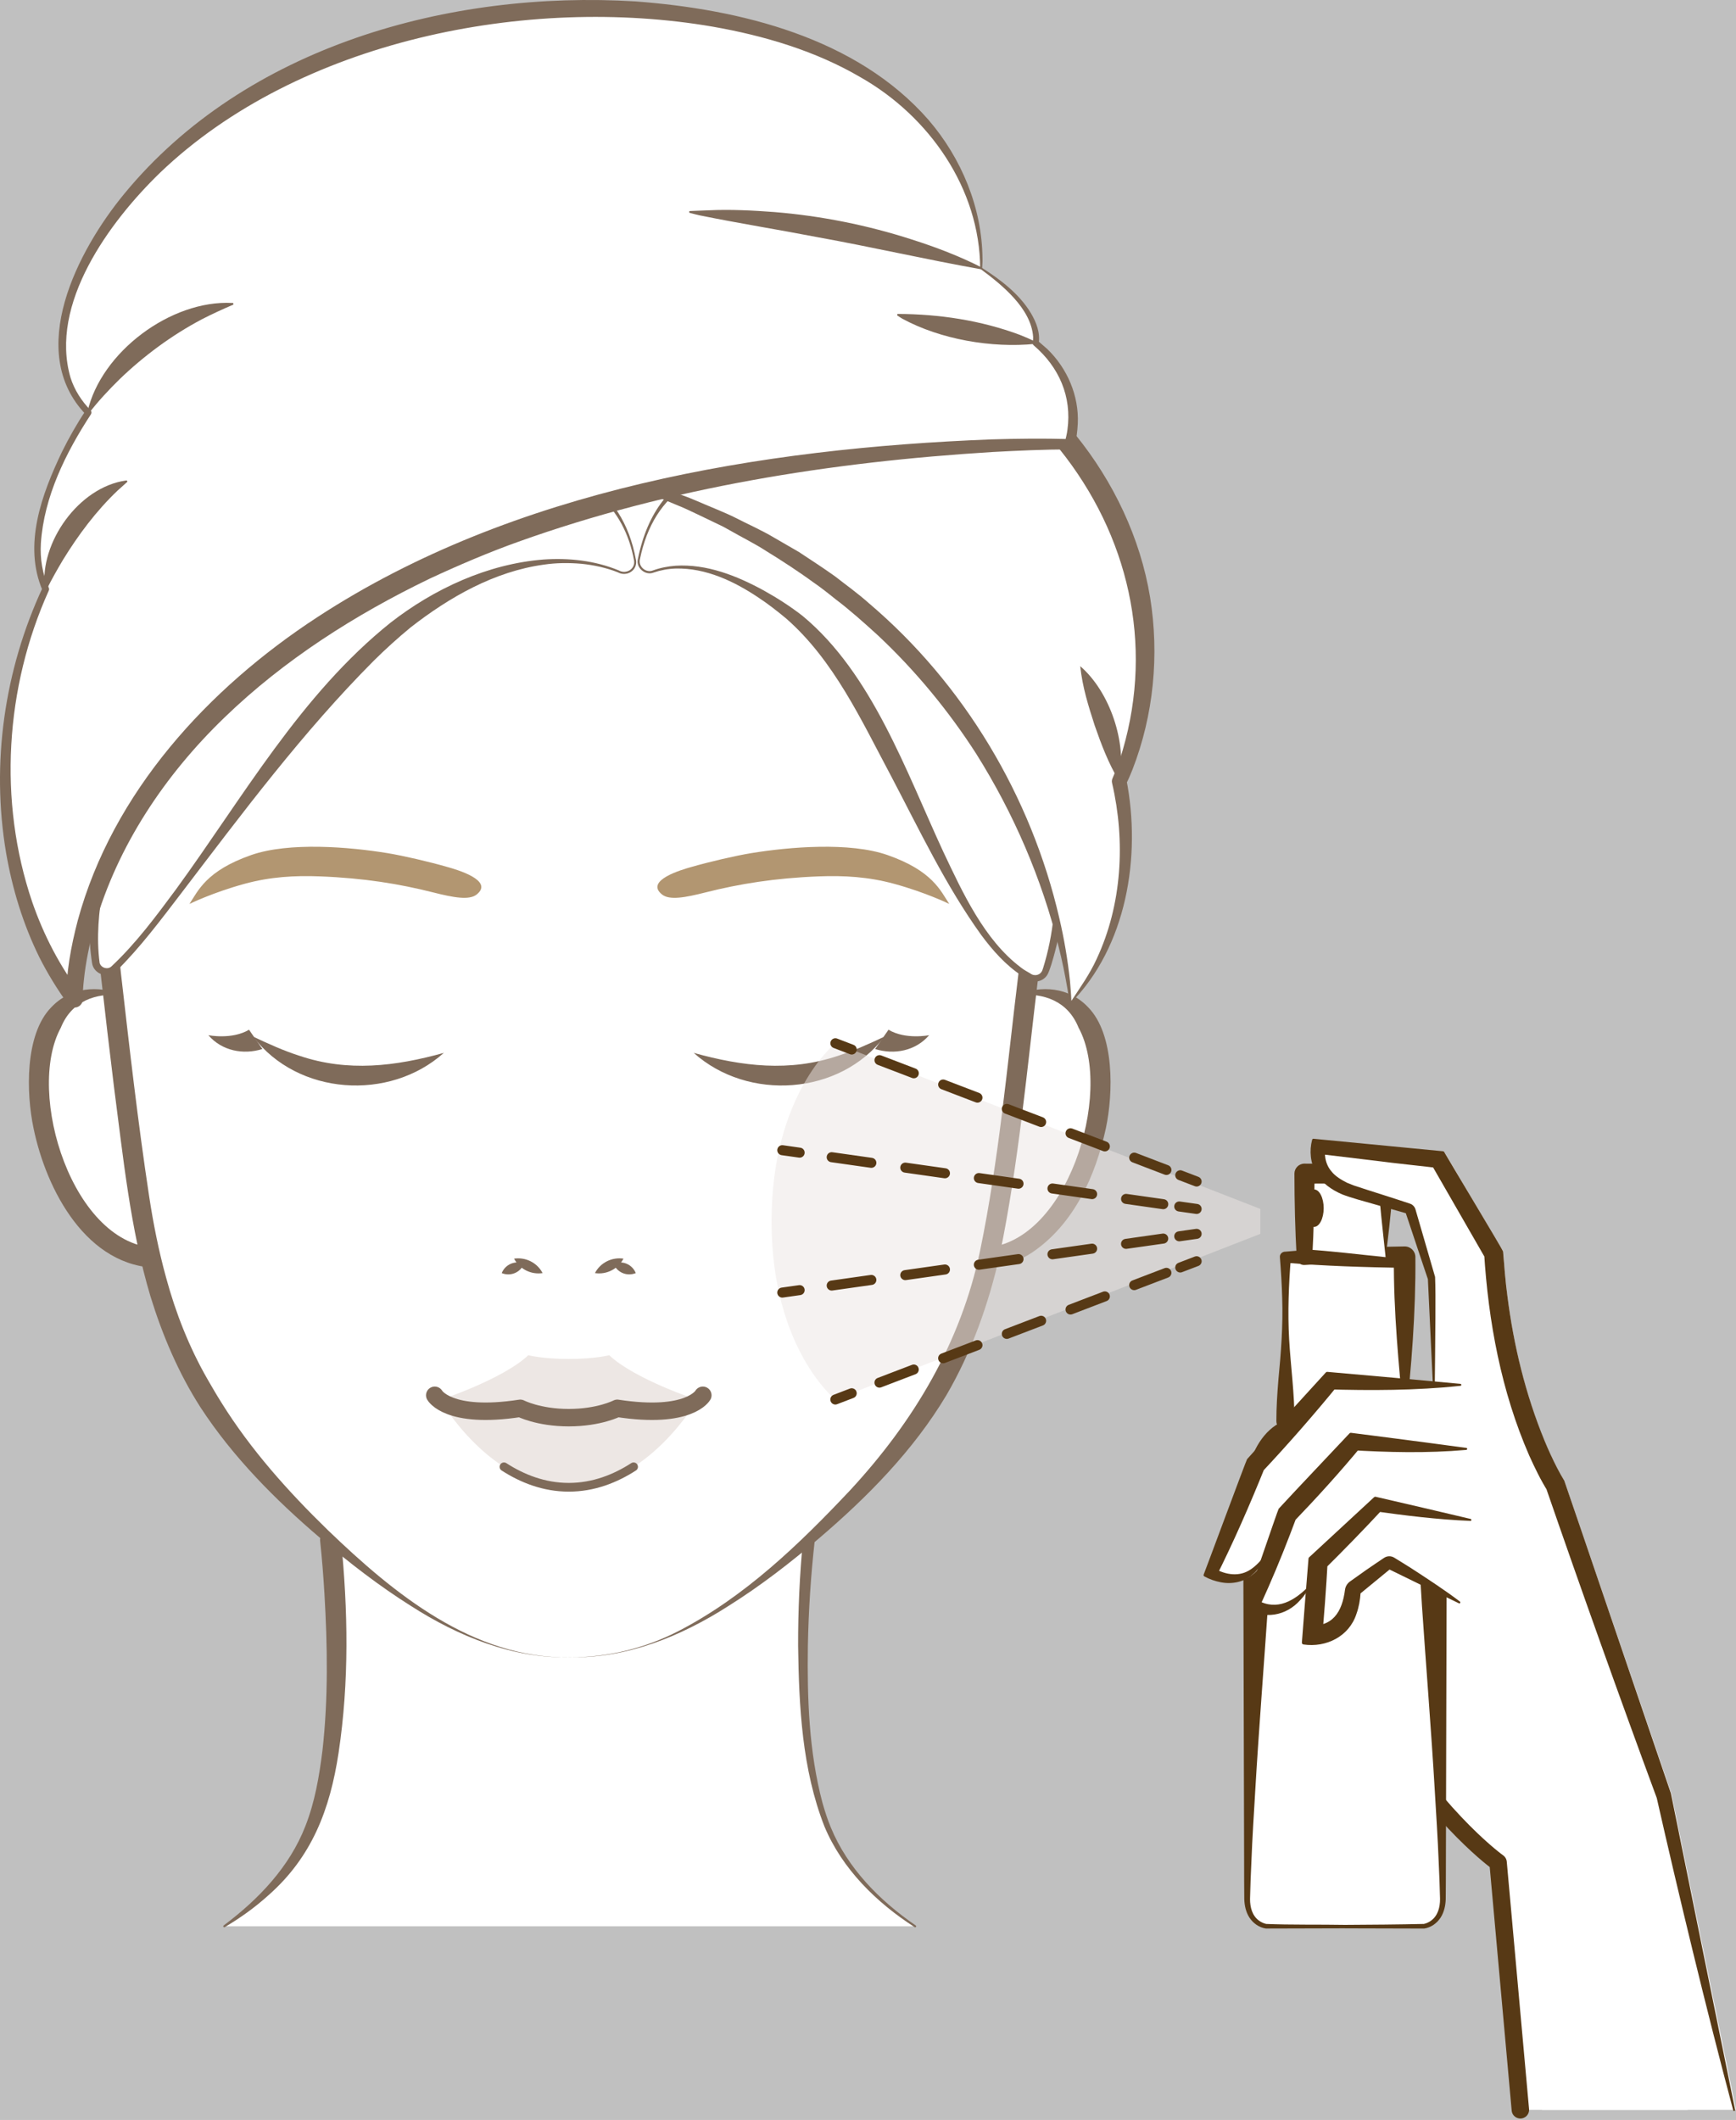 <svg width="199" height="243" viewBox="0 0 199 243" fill="none" xmlns="http://www.w3.org/2000/svg">
    <rect x="0" y="0" width="199" height="243" fill="#808080" stroke="none"/>
    <g clip-path="url(#clip0_123_1819)">
        <rect width="199" height="243" fill="white" fill-opacity="0.5"/>
        <path d="M104.908 220.815C100.623 217.972 97.218 214.433 95.263 210.312C90.062 199.338 92.726 176.541 92.726 176.541H37.89C37.89 176.541 40.555 199.341 35.353 210.312C33.398 214.436 29.99 217.975 25.702 220.818" fill="white"/>
        <path d="M104.845 220.911C100.462 218.09 96.541 214.245 94.508 209.374C91.934 202.813 91.585 195.626 91.488 188.663C91.479 184.582 91.664 180.528 92.056 176.459L92.723 177.21C83.613 177.292 60.399 177.498 51.598 177.61C47.028 177.679 42.461 177.703 37.89 177.734L39.08 176.399C39.896 184.576 40.039 192.774 38.813 200.921C37.832 207.4 35.766 212.877 30.722 217.3C29.195 218.68 27.517 219.87 25.766 220.911C25.711 220.945 25.642 220.927 25.608 220.872C25.578 220.821 25.593 220.754 25.638 220.721C29.666 217.708 33.198 213.988 35.007 209.328C36.096 206.558 36.594 203.619 36.964 200.667C37.638 194.697 37.541 188.654 37.189 182.662C37.068 180.664 36.913 178.645 36.7 176.677C36.618 176.02 37.095 175.421 37.757 175.351C53.38 175.409 76.891 175.787 92.726 175.869C93.1 175.869 93.403 176.175 93.4 176.547C92.948 180.555 92.684 184.621 92.608 188.675C92.523 194.697 92.726 200.803 94.277 206.646C94.547 207.591 94.857 208.578 95.239 209.483C97.157 214.151 100.829 217.875 104.972 220.721C105.024 220.757 105.039 220.827 105.002 220.881C104.966 220.933 104.896 220.948 104.845 220.915V220.911Z" fill="#7F6B5A"/>
        <path d="M116.574 114.066C132.422 110.315 126.899 144.198 112.52 144.198L116.574 114.066Z" fill="white"/>
        <path d="M116.574 114.066C119.36 112.888 122.58 113.167 124.738 115.468C127.794 118.592 127.612 125.337 126.771 129.315C125.588 134.807 123.084 140.405 118.231 143.629C116.568 144.698 114.553 145.364 112.517 145.352C111.876 145.352 111.36 144.831 111.363 144.195C112.034 139.015 112.774 133.832 113.497 128.652C113.691 127.305 114.137 124.178 114.301 122.873C115.017 119.927 115.785 116.969 116.571 114.069L116.574 114.066ZM116.574 114.066C116.453 116.212 116.495 123.003 116.177 125.007C115.366 131.425 114.526 137.944 113.661 144.35L112.517 143.045C122.255 142.96 127.721 125.259 123.636 117.802C122.416 114.771 119.697 113.781 116.571 114.063L116.574 114.066Z" fill="#7F6B5A"/>
        <path d="M14.039 114.066C-1.809 110.315 3.715 144.198 18.094 144.198L14.039 114.066Z" fill="white"/>
        <path d="M14.039 114.066C10.913 113.788 8.197 114.772 6.974 117.805C2.892 125.259 8.349 142.954 18.094 143.048L16.95 144.353C16.085 137.95 15.244 131.426 14.434 125.01C14.115 123.043 14.155 116.167 14.036 114.069L14.039 114.066ZM14.039 114.066C14.825 116.966 15.593 119.921 16.309 122.87C16.47 124.157 16.922 127.32 17.113 128.649C17.839 133.781 18.549 138.919 19.238 144.047C19.323 144.677 18.88 145.255 18.248 145.34C9.951 145.34 5.296 136.397 3.842 129.316C3.005 125.337 2.819 118.592 5.876 115.468C8.033 113.17 11.253 112.888 14.039 114.066Z" fill="#7F6B5A"/>
        <path d="M65.306 189.98C71.853 189.98 79.57 188.306 92.723 176.538C106.847 163.904 111.451 154.098 114.003 141.144C115.934 131.347 119.324 98.581 119.324 98.581C120.683 80.591 116.695 42.503 65.31 42.503C13.924 42.503 9.936 80.594 11.296 98.581C11.296 98.581 14.685 131.347 16.616 141.144C19.168 154.098 23.772 163.904 37.896 176.538C51.049 188.303 58.767 189.98 65.313 189.98H65.306Z" fill="white"/>
        <path d="M65.306 189.98C69.616 190.001 73.895 188.966 77.722 186.998C85.358 183.068 91.652 176.992 97.476 170.804C104.756 162.926 110.152 153.904 112.352 143.357C114.513 132.897 115.448 122.195 116.747 111.596C117.648 103.152 119.014 94.678 118.025 86.171C117.196 77.709 114.619 69.284 109.709 62.278C109.166 61.573 108.604 60.795 108.049 60.101C107.715 59.693 106.835 58.721 106.51 58.327C105.303 57.01 103.882 55.742 102.523 54.576C90.857 45.182 75.088 43.147 60.524 43.774C42.545 44.691 25.799 51.022 17.529 68.018C13.818 75.596 12.324 84.106 12.245 92.495C12.179 98.922 13.241 105.226 13.866 111.596C14.84 120.103 15.808 128.646 17.092 137.105C17.572 140.26 18.188 143.363 19.034 146.433C20.127 150.48 21.684 154.434 23.769 158.073C24.276 158.954 24.837 159.92 25.38 160.78C28.74 166.181 33.034 170.979 37.592 175.409C45.146 182.681 54.245 190.155 65.309 189.983L65.306 189.98ZM65.306 189.98C58.77 190.122 52.536 187.579 47.113 184.097C43.459 181.797 40.017 179.135 36.737 176.335C31.577 171.939 26.706 167.035 22.989 161.337C20.47 157.413 18.622 153.063 17.25 148.612C14.922 140.82 14.127 132.676 13.074 124.656C12.024 116.122 11.077 107.587 10.176 99.034C9.988 96.818 9.924 94.66 9.936 92.474C9.997 84.83 11.238 77.128 14.097 70.013C21.347 52.148 36.979 43.819 55.513 41.861C56.451 41.718 57.816 41.682 58.773 41.591C60.627 41.41 63.419 41.404 65.3 41.349C67.188 41.401 69.968 41.416 71.828 41.591C72.784 41.664 74.147 41.737 75.088 41.861C95.03 43.965 111.12 53.411 117.636 73.107C119.697 79.338 120.613 85.923 120.665 92.474C120.738 98.944 119.666 105.416 119.032 111.85C117.724 122.54 116.783 133.293 114.598 143.862C113.333 149.457 111.384 154.967 108.486 159.935C104.69 166.281 99.454 171.588 93.879 176.347C90.596 179.144 87.154 181.809 83.497 184.1C78.071 187.579 71.838 190.119 65.3 189.974L65.306 189.98Z" fill="#7F6B5A"/>
        <path d="M72.794 64.207C72.973 65.175 71.998 65.96 71.088 65.578C67.707 64.155 60.066 62.511 49.155 69.356C35.043 78.212 21.462 103.188 13.053 111.057C12.322 111.741 11.117 111.311 10.974 110.321C10.452 106.709 10.37 98.287 16.506 84.385C25.013 65.118 41.422 54.543 57.343 53.408C69.091 52.572 72.05 60.171 72.79 64.21L72.794 64.207Z" fill="white"/>
        <path d="M72.906 64.186C73.109 65.375 71.859 66.165 70.83 65.608C69.498 65.079 68.068 64.773 66.645 64.627C65.225 64.506 63.762 64.513 62.351 64.724C56.669 65.505 51.523 68.448 47.067 71.924C45.617 73.117 44.178 74.421 42.849 75.738C34.709 83.909 27.793 93.195 20.783 102.383C18.419 105.468 16.103 108.58 13.326 111.332C12.416 112.247 10.716 111.684 10.549 110.376C10.094 107.4 10.209 104.36 10.58 101.387C11.086 97.509 12.015 93.685 13.274 89.986C14.334 86.746 15.705 83.564 17.183 80.495C17.86 79.25 18.595 77.833 19.326 76.622L20.913 74.128C21.126 73.783 21.526 73.253 21.769 72.923C22.182 72.354 22.901 71.391 23.305 70.837C23.884 70.138 24.867 68.987 25.453 68.288C26.203 67.431 27.241 66.45 28.027 65.621C29.657 64.101 31.347 62.651 33.138 61.322C33.808 60.813 34.895 60.141 35.599 59.656C36.282 59.172 37.426 58.563 38.154 58.14C38.512 57.943 39.083 57.592 39.456 57.425C40.7 56.82 42.215 56.066 43.523 55.603C44.312 55.285 45.504 54.837 46.321 54.61C46.755 54.492 48.014 54.077 48.46 53.992C49.662 53.744 50.873 53.389 52.093 53.25L53.559 53.041C54.424 52.89 55.632 52.866 56.506 52.79C64.684 52.166 71.37 55.697 72.9 64.186H72.906ZM72.678 64.228C71.571 58.097 67.14 54.131 60.873 53.95C59.016 53.828 57.064 54.101 55.228 54.395C54.439 54.489 53.228 54.788 52.439 54.964C51.173 55.224 49.923 55.654 48.676 55.996C47.759 56.353 46.585 56.738 45.68 57.089C45.031 57.377 43.732 57.931 43.083 58.215C42.354 58.56 41.298 59.139 40.558 59.493C40.394 59.566 40.087 59.738 39.938 59.832C39.259 60.235 38.184 60.87 37.505 61.276C37.143 61.527 36.133 62.218 35.757 62.478C27.99 67.876 21.854 75.502 17.833 84.034C15.193 89.622 12.974 95.493 11.83 101.581C11.32 104.478 11.035 107.457 11.42 110.379C11.569 110.948 12.355 111.199 12.789 110.766C15.584 108.147 17.9 105.017 20.179 101.941C27.839 91.436 34.449 79.641 44.77 71.376C49.771 67.482 55.92 64.64 62.29 64.14C65.219 63.937 68.199 64.258 70.921 65.384C71.768 65.881 72.854 65.227 72.678 64.231V64.228Z" fill="#7F6B5A"/>
        <path d="M73.237 64.113C73.052 65.06 73.98 65.841 74.891 65.508C77.464 64.57 82.639 64.24 90.723 70.492C102.471 79.577 107.964 106.764 118.113 112.013C118.774 112.355 119.591 112.038 119.849 111.338C120.956 108.335 123.22 99.595 119.718 84.382C115.281 65.115 102.019 54.54 87.537 53.404C76.93 52.575 74.029 60.05 73.237 64.113Z" fill="white"/>
        <path d="M73.349 64.134C73.166 64.957 74.053 65.711 74.839 65.396C75.67 65.088 76.55 64.921 77.433 64.851C81.005 64.624 84.465 65.999 87.546 67.685C89.075 68.533 90.632 69.532 92.01 70.61C99.973 77.213 103.879 88.472 108.125 97.627C110.334 102.295 112.832 107.76 117.035 110.911C117.414 111.217 117.715 111.347 118.103 111.586C118.601 111.965 119.275 111.774 119.487 111.223L119.587 110.926C121.964 103.279 120.911 95.029 119.345 87.321C118.134 81.502 116.146 75.729 112.947 70.713C107.597 62.057 98.686 55.808 88.501 54.258C80.729 52.869 74.951 56.232 73.349 64.131V64.134ZM73.121 64.091C75.343 53.044 84.192 51.258 93.979 53.562C102.811 55.645 110.364 61.76 114.993 69.453C118.246 74.781 120.194 80.833 121.26 86.952C122.571 94.736 122.865 102.931 120.519 110.554C120.358 110.999 120.252 111.477 119.973 111.871C119.633 112.328 119.047 112.576 118.483 112.504C117.997 112.464 117.557 112.08 117.169 111.874C115.296 110.66 113.785 108.94 112.477 107.178C108.386 101.49 105.372 95.093 102.128 88.926C98.726 82.553 95.594 75.687 90.098 70.882C89.151 70.098 88.04 69.223 87.014 68.551C84.195 66.647 80.921 65.088 77.446 65.172C76.587 65.2 75.734 65.357 74.918 65.635C73.974 66.011 72.884 65.091 73.118 64.098L73.121 64.091Z" fill="#7F6B5A"/>
        <path d="M122.701 114.95C122.701 114.95 119.733 58.887 51.143 50.707C51.143 50.707 113.403 39.151 122.595 50.922C137.879 70.492 128.298 89.562 128.298 89.562C128.298 89.562 132.058 104.178 122.701 114.953V114.95Z" fill="white"/>
        <path d="M122.665 115.059C122.61 114.98 122.571 114.862 122.565 114.756C122.504 114.284 122.44 113.818 122.361 113.351C122.091 111.756 121.761 110.151 121.369 108.586C119.442 100.751 116.198 93.234 111.903 86.404C108.738 81.475 104.917 76.846 100.638 72.835C99.054 71.391 97.458 69.959 95.749 68.666C95.057 68.103 93.931 67.216 93.188 66.722C91.652 65.59 89.461 64.161 87.819 63.159C86.502 62.302 84.972 61.554 83.607 60.767L82.9 60.374L82.171 60.023C81.334 59.635 78.654 58.3 77.771 57.97C69.313 54.343 60.281 52.078 51.104 51.07C50.903 51.049 50.758 50.867 50.779 50.668C50.797 50.504 50.925 50.377 51.079 50.35C55.762 49.478 60.451 48.673 65.155 47.922C77.343 46.011 114.92 40.386 123.32 49.881C127.642 55.23 130.716 61.66 131.836 68.46C132.908 75.078 132.249 81.978 129.812 88.23C129.584 88.805 129.354 89.347 129.056 89.937L129.12 89.35C130.841 98.141 129.175 108.526 122.668 115.059H122.665ZM122.741 114.841C123.797 113.239 124.914 111.68 125.709 109.93C128.628 103.697 129.02 96.419 127.481 89.77C127.427 89.565 127.457 89.362 127.545 89.183C127.991 88.178 128.386 87.043 128.704 85.971C132.252 73.795 129.342 61.312 121.454 51.485C113.946 43.353 76.742 47.773 65.307 49.03C60.597 49.602 55.883 50.253 51.21 51.067L51.186 50.344C59.85 51.437 68.427 53.314 76.699 56.232C77.619 56.565 78.909 56.992 79.78 57.386C80.912 57.885 83.27 58.815 84.311 59.356C85.755 60.098 87.334 60.792 88.714 61.618L91.576 63.274C92.948 64.176 94.35 65.094 95.691 66.044C96.966 67.043 98.386 68.055 99.579 69.129C110.52 78.408 118.201 91.302 121.424 105.22C121.985 107.602 122.401 110.052 122.656 112.489C122.71 113.158 122.792 114.054 122.811 114.735C122.811 114.75 122.811 114.774 122.811 114.78C122.792 114.802 122.762 114.799 122.738 114.838L122.741 114.841Z" fill="#7F6B5A"/>
        <path d="M112.465 30.756C112.465 30.756 114.256 8.904 83.613 2.534C61.553 -2.053 36.697 3.597 21.793 15.734C8.892 26.239 3.15 40.386 10.118 47.283C10.118 47.283 1.493 59.653 5.235 67.537C5.235 67.537 1.681 74.651 0.807 84.154C-0.067 93.658 1.736 105.553 8.543 114.544C8.543 114.544 7.451 86.707 45.435 66.853C77.771 49.95 122.592 50.922 122.592 50.922C122.592 50.922 124.874 44.322 118.714 39.318C118.714 39.318 119.797 35.621 112.462 30.759L112.465 30.756Z" fill="white"/>
        <path d="M112.362 30.807C112.322 21.622 106.517 13.336 98.666 8.87C93.5 5.837 87.585 4.087 81.704 3.057C60.472 -0.591 34.218 4.608 18.358 19.79C12.549 25.412 5.609 34.855 8.091 43.314C8.54 44.712 9.35 45.975 10.379 47.022C10.507 47.15 10.519 47.349 10.422 47.492C7.533 51.912 5.041 56.943 4.686 62.278C4.58 64.034 4.859 65.805 5.59 67.37C5.645 67.482 5.636 67.606 5.587 67.712C0.589 78.799 -0.227 91.826 3.684 103.373C4.995 107.175 6.859 110.781 9.296 113.975L7.605 114.577C7.566 111.498 8.143 108.468 8.916 105.504C12.925 90.803 23.863 78.905 36.415 70.722C58.87 56.056 87.267 51.385 113.649 50.368C116.632 50.277 119.609 50.25 122.607 50.331L122.037 50.728C122.173 50.283 122.301 49.747 122.362 49.266C122.887 45.457 121.39 42.063 118.495 39.59C118.38 39.499 118.343 39.348 118.38 39.218C118.413 39.066 118.441 38.818 118.431 38.642C118.216 35.352 114.844 32.642 112.365 30.807H112.362ZM112.568 30.707C114.699 32.061 116.835 33.689 118.161 35.875C118.787 36.923 119.278 38.173 119.057 39.417L118.941 39.045L119.573 39.593L119.888 39.868L120.046 40.005C122.337 42.212 123.697 45.36 123.548 48.557C123.5 49.435 123.415 50.262 123.157 51.119C123.084 51.361 122.862 51.515 122.626 51.515C119.667 51.521 116.683 51.657 113.715 51.818C95.309 52.956 76.842 55.863 59.443 62.093C56.072 63.295 52.515 64.812 49.271 66.326C40.721 70.449 32.552 75.647 25.72 82.262C18.919 88.82 13.475 96.939 10.865 106.046C10.276 108.132 9.824 110.26 9.608 112.413C9.526 113.103 9.49 113.839 9.484 114.508C9.517 115.035 9.092 115.495 8.561 115.495C8.249 115.498 7.967 115.343 7.794 115.107C6.555 113.391 5.448 111.592 4.501 109.712C2.647 105.946 1.414 101.904 0.701 97.778C-1.038 87.509 0.495 76.795 4.886 67.358L4.883 67.7C2.622 62.462 4.795 56.632 7.099 51.806C7.909 50.174 8.798 48.597 9.818 47.071L9.86 47.54C2.859 40.283 8.913 28.685 14.243 22.218C28.169 5.286 51.553 -1.133 72.833 0.16C84.891 1.062 98.198 4.314 106.441 13.748C110.213 18.134 112.571 23.805 112.623 29.611C112.641 29.932 112.605 30.299 112.592 30.62L112.586 30.692C112.586 30.71 112.58 30.698 112.568 30.707Z" fill="#7F6B5A"/>
        <path d="M5.238 67.534C5.238 67.534 8.564 59.88 14.489 55.176L5.238 67.534Z" fill="white"/>
        <path d="M5.132 67.489C4.519 62.181 9.041 55.848 14.416 55.085L14.473 55.079C14.534 55.07 14.585 55.112 14.595 55.173C14.601 55.209 14.585 55.245 14.558 55.267C14.291 55.506 13.73 56.005 13.478 56.238C11.023 58.573 8.98 61.312 7.211 64.192C6.552 65.3 5.912 66.426 5.341 67.582C5.302 67.676 5.147 67.652 5.138 67.549L5.129 67.489H5.132Z" fill="#7F6B5A"/>
        <path d="M128.297 89.562C128.297 89.562 127.36 82.962 123.827 76.362L128.297 89.562Z" fill="white"/>
        <path d="M128.297 89.562C127.053 87.488 126.261 85.381 125.484 83.156C124.759 80.909 124.085 78.775 123.827 76.362C127.235 79.305 129.208 85.157 128.297 89.562Z" fill="#7F6B5A"/>
        <path d="M118.717 39.315C118.717 39.315 112.941 36.378 102.938 36.1L118.717 39.315Z" fill="white"/>
        <path d="M118.665 39.418C113.676 39.923 107.806 38.906 103.43 36.532C103.248 36.414 103.057 36.311 102.878 36.175C102.799 36.121 102.841 35.981 102.942 35.987C107.682 36.006 112.45 36.726 116.905 38.385C117.536 38.636 118.158 38.9 118.768 39.215C118.856 39.257 118.835 39.406 118.732 39.412L118.662 39.421L118.665 39.418Z" fill="#7F6B5A"/>
        <path d="M112.465 30.756C112.465 30.756 98.195 23.339 79.109 24.305L112.465 30.756Z" fill="white"/>
        <path d="M112.413 30.859C106.137 29.742 99.983 28.322 93.737 27.193C89.233 26.324 84.696 25.6 80.198 24.686C79.828 24.592 79.455 24.516 79.079 24.407C78.963 24.377 78.978 24.189 79.106 24.189L81.251 24.108C83.682 23.99 86.341 24.123 88.766 24.308C94.113 24.743 99.442 25.812 104.544 27.459C107.275 28.331 109.958 29.351 112.519 30.653C112.574 30.68 112.595 30.75 112.568 30.804C112.535 30.862 112.474 30.874 112.413 30.859Z" fill="#7F6B5A"/>
        <path d="M10.121 47.28C10.121 47.28 15.921 38.885 26.661 34.834L10.121 47.28Z" fill="white"/>
        <path d="M10.024 47.216C11.575 40.356 19.593 34.365 26.618 34.728H26.661C26.773 34.731 26.807 34.898 26.7 34.94C25.578 35.415 24.236 36.036 23.153 36.593C19.699 38.419 16.515 40.768 13.702 43.477C12.467 44.694 11.268 45.969 10.215 47.344C10.151 47.434 9.988 47.368 10.018 47.256L10.027 47.213L10.024 47.216Z" fill="#7F6B5A"/>
        <path d="M79.916 160.471C79.916 160.471 74.214 170.492 65.198 170.492C56.181 170.492 50.478 160.471 50.478 160.471C50.478 160.471 57.613 158.125 60.557 155.354C60.557 155.354 62.251 155.781 65.198 155.781C68.144 155.781 69.838 155.354 69.838 155.354C72.781 158.125 79.916 160.471 79.916 160.471Z" fill="#EDE7E4"/>
        <path d="M80.566 159.944C80.566 159.944 79.039 162.714 70.76 161.437C70.76 161.437 68.696 162.509 65.2 162.509C61.704 162.509 59.641 161.437 59.641 161.437C51.358 162.714 49.835 159.944 49.835 159.944" stroke="#7F6B5A" stroke-width="2" stroke-linecap="round" stroke-linejoin="round"/>
        <path d="M57.771 168.143C59.871 169.499 62.369 170.489 65.2 170.489C68.032 170.489 70.529 169.499 72.629 168.143" stroke="#7F6B5A" stroke-linecap="round" stroke-linejoin="round"/>
        <path d="M66.349 140.644C67.326 140.01 67.602 138.707 66.966 137.733C66.331 136.759 65.024 136.483 64.048 137.117C63.072 137.751 62.795 139.055 63.431 140.029C64.066 141.003 65.373 141.278 66.349 140.644Z" fill="white"/>
        <path d="M71.313 143.175C68.645 143.272 67.079 144.919 65.201 144.919C63.322 144.919 61.756 143.272 59.088 143.175C56.421 143.078 56.12 147.041 58.955 147.041H71.452C74.287 147.041 73.986 143.078 71.319 143.175H71.313Z" fill="white"/>
        <path d="M58.927 144.28C60.257 144.081 61.58 144.744 62.199 145.936C60.867 146.142 59.549 145.467 58.927 144.28Z" fill="#7F6B5A"/>
        <path d="M71.47 144.28C70.845 145.467 69.528 146.142 68.199 145.936C68.818 144.744 70.141 144.081 71.47 144.28Z" fill="#7F6B5A"/>
        <path d="M60.072 144.861C59.653 145.873 58.533 146.351 57.513 145.936C57.929 144.919 59.055 144.453 60.072 144.861Z" fill="#7F6B5A"/>
        <path d="M70.323 144.862C71.343 144.453 72.466 144.922 72.882 145.936C71.862 146.348 70.742 145.873 70.323 144.862Z" fill="#7F6B5A"/>
        <path d="M103.991 118.102C95.87 111.378 86.678 112.64 79.209 118.943C79.209 118.943 84.007 125.734 92.046 124.796C101.287 123.715 103.988 118.102 103.988 118.102H103.991Z" fill="white"/>
        <path d="M108.817 103.624C107.822 102.111 106.896 99.825 101.749 98.02C97.406 96.498 90.475 97.082 86.12 97.796C84.281 98.099 81.361 98.774 79.167 99.407C78.265 99.668 73.85 100.909 75.889 102.538C76.745 103.219 78.539 102.892 80.869 102.301C84.757 101.317 88.808 100.657 93.852 100.461C96.751 100.349 99.552 100.509 102.499 101.314C106.177 102.32 108.82 103.624 108.82 103.624H108.817Z" fill="url(#paint0_linear_123_1819)"/>
        <path d="M21.715 103.624C22.71 102.111 23.636 99.825 28.783 98.02C33.125 96.498 40.057 97.082 44.412 97.796C46.251 98.099 49.171 98.774 51.365 99.407C52.266 99.668 56.682 100.909 54.642 102.538C53.787 103.219 51.993 102.892 49.662 102.301C45.775 101.317 41.723 100.657 36.679 100.461C33.781 100.349 30.98 100.509 28.033 101.314C24.355 102.32 21.711 103.624 21.711 103.624H21.715Z" fill="url(#paint1_linear_123_1819)"/>
        <path d="M79.522 120.693C85.093 122.24 90.514 122.9 96.055 121.032C97.831 120.466 99.567 119.685 101.381 118.831C96.271 125.57 85.755 126.276 79.522 120.693Z" fill="#7F6B5A"/>
        <path d="M100.316 120.251C102.511 120.938 104.96 120.466 106.51 118.665C106.51 118.665 103.813 119.21 101.849 118.041L100.316 120.251Z" fill="#7F6B5A"/>
        <path d="M50.876 120.693C44.642 126.276 34.127 125.567 29.019 118.831C30.834 119.685 32.567 120.469 34.345 121.032C39.887 122.9 45.304 122.24 50.879 120.693H50.876Z" fill="#7F6B5A"/>
        <path d="M30.078 120.251C27.884 120.938 25.435 120.466 23.884 118.665C23.884 118.665 26.582 119.21 28.546 118.041L30.078 120.251Z" fill="#7F6B5A"/>
        <path opacity="0.5" d="M95.758 119.591L144.476 138.582V141.44L95.758 160.432C95.758 160.432 88.444 154.607 88.444 140.011C88.444 125.416 95.758 119.594 95.758 119.594V119.591Z" fill="#EDE7E4"/>
        <path d="M158.643 179.444C163.805 185.763 171.556 179.036 177.589 188.46C185.856 201.378 192.008 231.378 193.474 241.85H174.284L171.729 213.494C171.729 213.494 165.389 208.995 158.661 198.457C156.549 195.148 154.251 191.488 152.094 188.024C150.679 188.787 149.359 188.291 149.359 188.291L149.684 184.14C149.62 184.037 149.56 183.937 149.496 183.837C147.156 186.177 144.901 184.591 144.901 184.591L145.903 178.009C144.327 175.445 143.332 173.813 143.332 173.813C143.332 173.813 144.655 173.081 146.682 172.902V172.896L147.038 172.475C151.119 172.769 154.142 173.934 158.646 179.444H158.643Z" fill="white"/>
        <path d="M174.281 241.85L171.726 213.494C171.726 213.494 165.386 208.995 158.658 198.457C151.93 187.918 143.329 173.813 143.329 173.813C143.329 173.813 149.189 170.516 155.214 176.147C161.238 181.775 162.779 183.958 162.779 183.958" stroke="#573915" stroke-width="2" stroke-linecap="round" stroke-linejoin="round"/>
        <path d="M154.181 220.848H163.265C163.265 220.848 165.507 220.566 165.507 217.509V173.283C165.507 166.62 162.843 162.92 159.398 162.92H148.965C145.52 162.92 142.855 166.62 142.855 173.283V217.509C142.855 220.566 145.098 220.848 145.098 220.848H154.181Z" fill="white"/>
        <path d="M154.182 220.651C156.852 220.636 160.631 220.612 163.265 220.542H163.226C163.487 220.488 163.799 220.351 164.039 220.17C164.825 219.607 165.08 218.629 165.074 217.678C165.046 216.31 164.986 214.89 164.922 213.497C164.813 210.7 164.628 207.906 164.461 205.108C164.091 198.702 163.438 190.561 163.004 184.134C162.822 181.085 162.537 176.683 162.4 173.647C162.37 172.978 162.327 172.43 162.242 171.797C162.021 170.086 161.344 166.929 159.654 166.45C158.819 166.399 155.098 166.469 154.185 166.459C153.25 166.466 149.575 166.402 148.713 166.441C147.004 166.926 146.337 170.095 146.109 171.794C146.018 172.43 145.988 172.981 145.951 173.647C145.809 176.677 145.523 181.088 145.347 184.134C144.91 190.513 144.27 198.741 143.9 205.108C143.733 207.906 143.554 210.7 143.445 213.497C143.378 214.89 143.323 216.307 143.293 217.678C143.287 218.632 143.542 219.607 144.328 220.17C144.567 220.348 144.88 220.488 145.141 220.542H145.102C147.721 220.663 151.523 220.6 154.185 220.651H154.182ZM154.182 221.045L145.099 221.069C144.313 220.945 143.648 220.463 143.223 219.816C142.81 219.177 142.659 218.426 142.634 217.705C142.613 216.292 142.622 214.905 142.616 213.503C142.592 204.139 142.552 189.311 142.528 179.947L142.516 175.751C142.495 172.947 142.428 170.035 143.408 167.334C144.158 165.1 145.86 162.884 148.355 162.587C149.444 162.496 153.032 162.554 154.182 162.53C155.35 162.551 158.895 162.493 160.009 162.584C162.503 162.884 164.209 165.097 164.955 167.334C165.936 170.035 165.866 172.947 165.845 175.751L165.833 179.947C165.808 189.311 165.769 204.139 165.745 213.503C165.738 214.905 165.745 216.292 165.726 217.705C165.702 218.426 165.547 219.18 165.138 219.819C164.713 220.47 164.048 220.948 163.262 221.072L154.179 221.048L154.182 221.045Z" fill="#573915"/>
        <path d="M161.016 144.111H147.347V162.921H161.016V144.111Z" fill="white"/>
        <path d="M161.098 163.002C156.606 163.598 151.92 163.953 147.35 163.956C146.776 163.956 146.312 163.492 146.312 162.92C146.309 161.352 146.412 159.784 146.54 158.219C146.84 155.091 147.089 151.955 146.98 148.812C146.94 147.244 146.837 145.676 146.716 144.111C146.685 143.75 146.992 143.469 147.347 143.481C150.631 143.184 154.285 143.045 157.599 142.957C158.737 142.933 159.878 142.89 161.016 142.881C161.699 142.875 162.254 143.429 162.248 144.111C162.3 150.386 161.79 156.814 161.098 163.002ZM160.934 162.842C160.357 156.526 159.729 150.408 159.784 144.114L161.016 145.343C156.527 145.261 151.82 145.134 147.347 144.743L147.978 144.114C147.729 147.247 147.599 150.38 147.775 153.52C147.957 156.65 148.4 159.787 148.385 162.926L147.347 161.891C151.914 161.891 156.345 162.354 160.934 162.845V162.842Z" fill="#573915"/>
        <path d="M158.831 134.538H149.529V144.111H158.831V134.538Z" fill="white"/>
        <path d="M158.834 144.111C156.594 144.389 154.288 144.662 151.996 144.843C151.183 144.913 150.358 144.958 149.532 145.007C149.068 145.034 148.667 144.677 148.643 144.214C148.461 140.989 148.385 137.765 148.382 134.538C148.382 133.902 148.898 133.387 149.535 133.39C152.585 133.399 155.896 133.46 158.931 133.633C159.407 133.66 159.775 134.066 159.753 134.541C159.714 135.392 159.653 136.239 159.593 137.078C159.41 139.433 159.128 141.81 158.84 144.114L158.834 144.111ZM158.834 144.111C158.542 141.356 158.069 137.25 157.92 134.538L158.834 135.449C156.597 135.573 154.109 135.64 151.857 135.673L149.532 135.685L150.685 134.535C150.679 137.729 150.606 140.917 150.427 144.108L149.532 143.215C152.509 143.39 155.844 143.814 158.834 144.108V144.111Z" fill="#573915"/>
        <path d="M151.736 138.495C151.736 139.678 151.241 140.641 150.634 140.641C150.027 140.641 149.532 139.681 149.532 138.495C149.532 137.308 150.027 136.348 150.634 136.348C151.241 136.348 151.736 137.308 151.736 138.495Z" fill="#573915"/>
        <path d="M199 241.85L191.598 205.605L179.352 169.847C179.352 169.847 173.371 160.671 172.315 143.445L165.611 132.14L150.788 130.69C150.788 130.69 149.271 135.358 155.116 137.117C159.641 138.48 161.48 138.946 161.48 138.946L164.029 146.602L164.573 158.485L152.345 157.453L143.332 167.407L138.361 180.549C138.361 180.549 142.661 183.135 144.971 178.781L143.071 184.219C143.071 184.219 147.059 186.907 150.148 182.084L149.663 188.291C149.663 188.291 155.526 189.338 155.987 182.551L159.471 179.705L166.454 183.165C168.187 184.004 168.242 186.153 168.727 189.002C169.213 191.851 169.586 205.393 176.372 205.608L176.77 241.85H199Z" fill="white"/>
        <path d="M198.784 241.85L191.382 205.605L179.137 169.847C179.137 169.847 173.155 160.671 172.102 143.445L165.401 132.14L150.579 130.69C150.579 130.69 149.062 135.358 154.907 137.117C159.432 138.48 161.271 138.946 161.271 138.946L163.82 146.602L164.363 158.528" fill="white"/>
        <path d="M198.672 241.874C195.598 230.348 192.384 217.009 189.917 206.107C185.732 194.787 181.134 181.903 177.204 170.51L177.426 170.961C176.603 169.647 175.929 168.249 175.292 166.841C172.09 159.502 170.612 151.522 170.121 143.569L170.394 144.456L163.842 133.063L165.219 133.938C163.065 133.669 160 133.366 157.821 133.075L150.425 132.188L152.003 131.156C151.714 132.173 151.894 133.424 152.607 134.253C153.032 134.819 153.778 135.264 154.419 135.585L155.195 135.894C157.292 136.593 159.544 137.275 161.635 137.98C161.945 138.083 162.166 138.334 162.254 138.622L164.506 146.378C164.603 148.591 164.509 153.384 164.506 155.539L164.473 158.527C164.473 158.594 164.421 158.649 164.358 158.649C164.297 158.649 164.245 158.6 164.242 158.54L163.681 146.617C163.714 146.775 161.125 138.976 161.125 139L161.226 139.094L157.538 138.041C156.503 137.744 154.862 137.308 153.86 136.917C152.661 136.4 151.529 135.628 150.871 134.477C150.215 133.324 150.07 131.934 150.413 130.65C150.434 130.578 150.504 130.529 150.576 130.538C150.576 130.532 165.405 131.973 165.411 131.97C165.471 131.976 165.523 132.013 165.553 132.061C165.581 132.152 172.315 143.348 172.3 143.448C172.433 145.092 172.573 146.929 172.797 148.576C173.514 154.241 174.876 159.863 177.052 165.148C177.207 165.542 177.559 166.335 177.738 166.72C178.218 167.755 178.734 168.791 179.322 169.75C179.356 169.793 191.513 205.517 191.538 205.568C191.547 205.586 198.891 241.822 198.897 241.843C198.909 241.907 198.87 241.968 198.806 241.98C198.742 241.992 198.685 241.952 198.669 241.889L198.672 241.874Z" fill="#573915"/>
        <path d="M167.395 158.745L152.13 157.456L143.117 167.41L138.146 180.552C138.146 180.552 142.446 183.138 144.755 178.784" fill="white"/>
        <path d="M167.386 158.861C162.275 159.403 157.107 159.406 151.978 159.257L153.474 158.667C150.728 162.042 147.608 165.609 144.634 168.776L145.028 168.131C143.305 172.418 141.368 176.859 139.289 180.982L138.777 179.508C139.933 180.341 141.544 180.804 142.895 180.171C143.581 179.856 144.151 179.293 144.655 178.73C144.698 178.666 144.783 178.642 144.84 178.697C144.88 178.733 144.886 178.793 144.858 178.839C144.525 179.405 144.179 179.98 143.669 180.41C142.698 181.346 141.232 181.639 139.93 181.376C139.274 181.249 138.649 181.034 138.054 180.704C137.978 180.661 137.948 180.574 137.978 180.498C138.03 180.416 142.88 167.322 142.956 167.265C145.544 164.355 149.332 160.25 151.984 157.326C152.027 157.277 152.09 157.256 152.151 157.259C155.951 157.589 163.614 158.27 167.41 158.634C167.474 158.64 167.519 158.694 167.513 158.758C167.504 158.824 167.453 158.861 167.392 158.864L167.386 158.861Z" fill="#573915"/>
        <path d="M168.075 166.09L154.843 164.443L146.74 173.099L142.855 184.219C142.855 184.219 146.843 186.907 149.933 182.084" fill="white"/>
        <path d="M168.06 166.205C163.596 166.599 159.083 166.487 154.622 166.22L156.157 165.666C153.641 168.718 150.983 171.645 148.242 174.497L148.679 173.774C147.654 176.538 146.57 179.281 145.38 181.981C144.98 182.88 144.582 183.782 144.157 184.673L143.626 183.08C143.626 183.08 143.617 183.08 143.626 183.089C143.657 183.119 143.687 183.138 143.723 183.165C145.987 184.745 148.045 183.764 149.836 182.02C149.933 181.899 150.112 182.014 150.03 182.145C149.738 182.562 149.429 183.029 149.071 183.395C147.426 185.275 144.901 185.669 142.755 184.37C142.683 184.324 142.655 184.237 142.686 184.161C142.731 184.085 146.503 173.005 146.576 172.95C148.907 170.416 152.315 166.853 154.697 164.307C154.743 164.258 154.807 164.237 154.867 164.246C157.037 164.525 162.685 165.242 164.785 165.533L168.09 165.978C168.154 165.987 168.196 166.044 168.187 166.105C168.175 166.172 168.124 166.205 168.06 166.205Z" fill="#573915"/>
        <path d="M168.549 174.231L157.638 171.757L150.2 178.678L149.447 188.293C149.447 188.293 155.311 189.341 155.772 182.553L159.256 179.707L167.283 183.686" fill="white"/>
        <path d="M168.524 174.343C164.779 174.189 161.019 173.722 157.31 173.199L158.652 172.838C156.415 175.26 153.908 177.828 151.568 180.138L152.2 178.833C152.033 181.954 151.781 185.351 151.483 188.451L149.811 186.292C149.769 186.286 149.823 186.295 149.842 186.298L149.933 186.311C152.734 186.592 153.86 184.794 154.181 182.223C154.236 181.836 154.449 181.506 154.746 181.294L156.585 179.986C157.262 179.505 157.963 179.057 158.646 178.587C159.013 178.336 159.48 178.342 159.832 178.563C160.47 178.96 161.11 179.344 161.744 179.75C163.586 180.949 165.617 182.269 167.359 183.595C167.462 183.674 167.359 183.849 167.237 183.789C164.551 182.481 161.86 181.191 159.183 179.868L159.374 179.847L155.899 182.702L155.969 182.566C155.914 183.389 155.775 184.219 155.489 185.009C154.658 187.582 152.027 188.893 149.417 188.508C149.301 188.493 149.223 188.387 149.238 188.275C149.42 185.878 149.793 181.058 149.996 178.66C149.999 178.606 150.027 178.554 150.063 178.521L157.52 171.621C157.565 171.579 157.629 171.564 157.687 171.576C160.403 172.202 165.872 173.471 168.582 174.119C168.715 174.164 168.691 174.361 168.53 174.343H168.524Z" fill="#573915"/>
        <path d="M89.676 148.746C89.394 148.746 89.148 148.537 89.106 148.252C89.06 147.937 89.279 147.647 89.594 147.601L91.582 147.32C91.898 147.274 92.189 147.495 92.234 147.807C92.28 148.122 92.061 148.413 91.746 148.458L89.758 148.74C89.731 148.743 89.704 148.746 89.676 148.746Z" fill="#573915"/>
        <path d="M95.339 147.94C95.057 147.94 94.811 147.732 94.769 147.447C94.723 147.132 94.942 146.842 95.257 146.796L99.8 146.151C100.116 146.106 100.407 146.327 100.453 146.639C100.498 146.95 100.28 147.244 99.964 147.29L95.421 147.934C95.394 147.937 95.367 147.94 95.339 147.94ZM103.776 146.745C103.494 146.745 103.248 146.536 103.206 146.251C103.16 145.936 103.379 145.646 103.694 145.6L108.237 144.955C108.553 144.91 108.844 145.131 108.89 145.443C108.935 145.758 108.717 146.048 108.401 146.094L103.858 146.739C103.831 146.742 103.803 146.745 103.776 146.745ZM112.21 145.552C111.928 145.552 111.682 145.346 111.639 145.058C111.594 144.743 111.812 144.453 112.128 144.407L116.671 143.763C116.987 143.717 117.278 143.938 117.324 144.25C117.369 144.565 117.151 144.855 116.835 144.901L112.292 145.546C112.265 145.549 112.237 145.552 112.21 145.552ZM120.647 144.356C120.364 144.356 120.119 144.147 120.076 143.862C120.031 143.548 120.249 143.257 120.565 143.212L125.108 142.567C125.42 142.521 125.715 142.742 125.76 143.054C125.806 143.369 125.587 143.66 125.272 143.705L120.729 144.35C120.701 144.353 120.674 144.356 120.647 144.356ZM129.081 143.16C128.798 143.16 128.552 142.951 128.51 142.667C128.464 142.352 128.686 142.061 128.999 142.016L133.259 141.41C133.575 141.365 133.866 141.586 133.912 141.898C133.957 142.213 133.736 142.503 133.423 142.549L129.162 143.154C129.135 143.157 129.108 143.16 129.081 143.16Z" fill="#573915"/>
        <path d="M135.181 142.294C134.898 142.294 134.652 142.085 134.61 141.801C134.564 141.486 134.783 141.195 135.099 141.15L137.086 140.868C137.402 140.823 137.693 141.044 137.739 141.356C137.784 141.671 137.566 141.961 137.25 142.007L135.262 142.288C135.235 142.291 135.208 142.294 135.181 142.294Z" fill="#573915"/>
        <path d="M91.664 132.706C91.637 132.706 91.609 132.706 91.582 132.7L89.594 132.418C89.279 132.373 89.06 132.082 89.106 131.768C89.151 131.453 89.442 131.235 89.758 131.28L91.746 131.562C92.061 131.607 92.28 131.898 92.234 132.213C92.195 132.5 91.946 132.706 91.664 132.706Z" fill="#573915"/>
        <path d="M133.344 138.613C133.317 138.613 133.29 138.613 133.263 138.607L129.002 138.001C128.686 137.956 128.467 137.665 128.513 137.35C128.559 137.036 128.85 136.818 129.165 136.863L133.426 137.469C133.742 137.514 133.961 137.805 133.915 138.119C133.876 138.407 133.627 138.613 133.344 138.613ZM125.19 137.459C125.163 137.459 125.135 137.459 125.108 137.453L120.565 136.809C120.249 136.763 120.031 136.472 120.076 136.158C120.122 135.843 120.413 135.625 120.729 135.67L125.272 136.315C125.587 136.36 125.806 136.651 125.76 136.966C125.721 137.254 125.472 137.459 125.19 137.459ZM116.753 136.264C116.726 136.264 116.698 136.264 116.671 136.258L112.128 135.613C111.812 135.567 111.594 135.277 111.639 134.962C111.685 134.647 111.976 134.429 112.292 134.474L116.835 135.119C117.151 135.165 117.369 135.455 117.324 135.77C117.284 136.058 117.035 136.264 116.753 136.264ZM108.319 135.068C108.292 135.068 108.265 135.068 108.237 135.062L103.694 134.417C103.379 134.371 103.16 134.081 103.206 133.766C103.251 133.451 103.539 133.233 103.858 133.278L108.401 133.923C108.717 133.969 108.935 134.259 108.89 134.574C108.85 134.862 108.601 135.068 108.319 135.068ZM99.882 133.872C99.855 133.872 99.828 133.872 99.8 133.866L95.257 133.221C94.942 133.176 94.723 132.885 94.769 132.57C94.814 132.255 95.106 132.037 95.421 132.083L99.964 132.727C100.28 132.773 100.498 133.064 100.453 133.378C100.413 133.666 100.165 133.872 99.882 133.872Z" fill="#573915"/>
        <path d="M137.168 139.158C137.141 139.158 137.114 139.158 137.086 139.152L135.099 138.87C134.783 138.825 134.564 138.534 134.61 138.219C134.656 137.904 134.947 137.686 135.262 137.732L137.25 138.013C137.566 138.059 137.784 138.349 137.739 138.664C137.699 138.952 137.451 139.158 137.168 139.158Z" fill="#573915"/>
        <path d="M97.634 120.884C97.564 120.884 97.494 120.872 97.427 120.845L95.555 120.127C95.257 120.012 95.109 119.679 95.224 119.385C95.336 119.089 95.673 118.94 95.968 119.055L97.84 119.773C98.138 119.888 98.286 120.221 98.171 120.515C98.083 120.745 97.864 120.884 97.634 120.884Z" fill="#573915"/>
        <path d="M133.705 134.689C133.636 134.689 133.566 134.677 133.499 134.65L129.812 133.239C129.514 133.124 129.366 132.794 129.481 132.497C129.596 132.201 129.93 132.052 130.228 132.167L133.915 133.578C134.212 133.693 134.361 134.023 134.246 134.32C134.158 134.55 133.939 134.689 133.708 134.689H133.705ZM126.646 131.989C126.577 131.989 126.507 131.977 126.44 131.949L122.51 130.445C122.213 130.33 122.064 130 122.179 129.703C122.294 129.406 122.628 129.258 122.926 129.373L126.856 130.878C127.153 130.993 127.302 131.323 127.187 131.619C127.099 131.849 126.88 131.989 126.649 131.989H126.646ZM119.345 129.194C119.275 129.194 119.205 129.182 119.138 129.155L115.208 127.65C114.911 127.535 114.762 127.205 114.877 126.909C114.993 126.612 115.326 126.464 115.624 126.579L119.554 128.083C119.851 128.198 120 128.528 119.885 128.825C119.797 129.055 119.578 129.194 119.348 129.194H119.345ZM112.046 126.4C111.976 126.4 111.906 126.388 111.839 126.361L107.909 124.856C107.612 124.741 107.463 124.411 107.579 124.114C107.691 123.818 108.028 123.669 108.322 123.784L112.252 125.289C112.55 125.404 112.698 125.734 112.583 126.031C112.495 126.261 112.276 126.4 112.046 126.4ZM104.747 123.606C104.677 123.606 104.607 123.594 104.541 123.566L100.611 122.062C100.313 121.947 100.164 121.617 100.28 121.32C100.395 121.023 100.729 120.875 101.026 120.99L104.956 122.495C105.254 122.61 105.403 122.94 105.287 123.236C105.199 123.466 104.981 123.606 104.75 123.606H104.747Z" fill="#573915"/>
        <path d="M137.168 136.015C137.099 136.015 137.029 136.003 136.962 135.976L135.09 135.258C134.792 135.143 134.643 134.81 134.759 134.517C134.874 134.22 135.208 134.072 135.502 134.187L137.375 134.904C137.672 135.019 137.821 135.352 137.706 135.646C137.618 135.876 137.399 136.015 137.168 136.015Z" fill="#573915"/>
        <path d="M95.758 161.004C95.527 161.004 95.309 160.865 95.221 160.634C95.105 160.338 95.254 160.005 95.552 159.893L97.424 159.175C97.721 159.06 98.055 159.209 98.168 159.505C98.283 159.802 98.134 160.135 97.837 160.247L95.964 160.964C95.897 160.992 95.828 161.004 95.758 161.004Z" fill="#573915"/>
        <path d="M100.814 159.069C100.583 159.069 100.365 158.93 100.277 158.7C100.162 158.403 100.31 158.07 100.608 157.958L104.538 156.454C104.835 156.339 105.169 156.487 105.281 156.784C105.397 157.08 105.248 157.413 104.951 157.525L101.02 159.03C100.954 159.057 100.884 159.069 100.814 159.069ZM108.116 156.275C107.885 156.275 107.667 156.136 107.579 155.906C107.463 155.609 107.612 155.276 107.909 155.164L111.84 153.659C112.137 153.544 112.471 153.693 112.586 153.989C112.701 154.286 112.553 154.619 112.255 154.731L108.325 156.236C108.258 156.263 108.189 156.275 108.119 156.275H108.116ZM115.415 153.481C115.184 153.481 114.965 153.341 114.877 153.111C114.762 152.815 114.911 152.482 115.208 152.37L119.138 150.865C119.436 150.75 119.77 150.898 119.882 151.195C119.997 151.492 119.848 151.825 119.551 151.937L115.621 153.441C115.554 153.469 115.484 153.481 115.415 153.481ZM122.716 150.686C122.486 150.686 122.267 150.547 122.179 150.317C122.064 150.02 122.213 149.687 122.51 149.575L126.44 148.071C126.738 147.955 127.071 148.104 127.187 148.401C127.302 148.697 127.153 149.03 126.856 149.142L122.926 150.647C122.859 150.674 122.789 150.686 122.719 150.686H122.716ZM130.015 147.892C129.785 147.892 129.566 147.753 129.478 147.523C129.363 147.226 129.511 146.893 129.809 146.781L133.496 145.37C133.794 145.255 134.127 145.403 134.243 145.7C134.358 145.997 134.209 146.33 133.912 146.442L130.225 147.853C130.158 147.88 130.088 147.892 130.018 147.892H130.015Z" fill="#573915"/>
        <path d="M135.296 145.87C135.065 145.87 134.847 145.73 134.759 145.5C134.643 145.204 134.792 144.871 135.09 144.759L136.962 144.041C137.259 143.929 137.593 144.074 137.709 144.371C137.824 144.668 137.675 145.001 137.378 145.113L135.505 145.83C135.439 145.858 135.369 145.87 135.299 145.87H135.296Z" fill="#573915"/>
    </g>
    <defs>
        <linearGradient id="paint0_linear_123_1819" x1="75.355" y1="100.343" x2="108.817" y2="100.343" gradientUnits="userSpaceOnUse">
            <stop stop-color="#B29671"/>
            <stop offset="0.86" stop-color="#B29671"/>
            <stop offset="1" stop-color="#B29671"/>
        </linearGradient>
        <linearGradient id="paint1_linear_123_1819" x1="21.715" y1="5.3704e-05" x2="55.176" y2="5.3704e-05" gradientUnits="userSpaceOnUse">
            <stop stop-color="#B29671"/>
            <stop offset="0.86" stop-color="#B29671"/>
            <stop offset="1" stop-color="#B29671"/>
        </linearGradient>
        <clipPath id="clip0_123_1819">
            <rect width="199" height="243" fill="white"/>
        </clipPath>
    </defs>
</svg>
